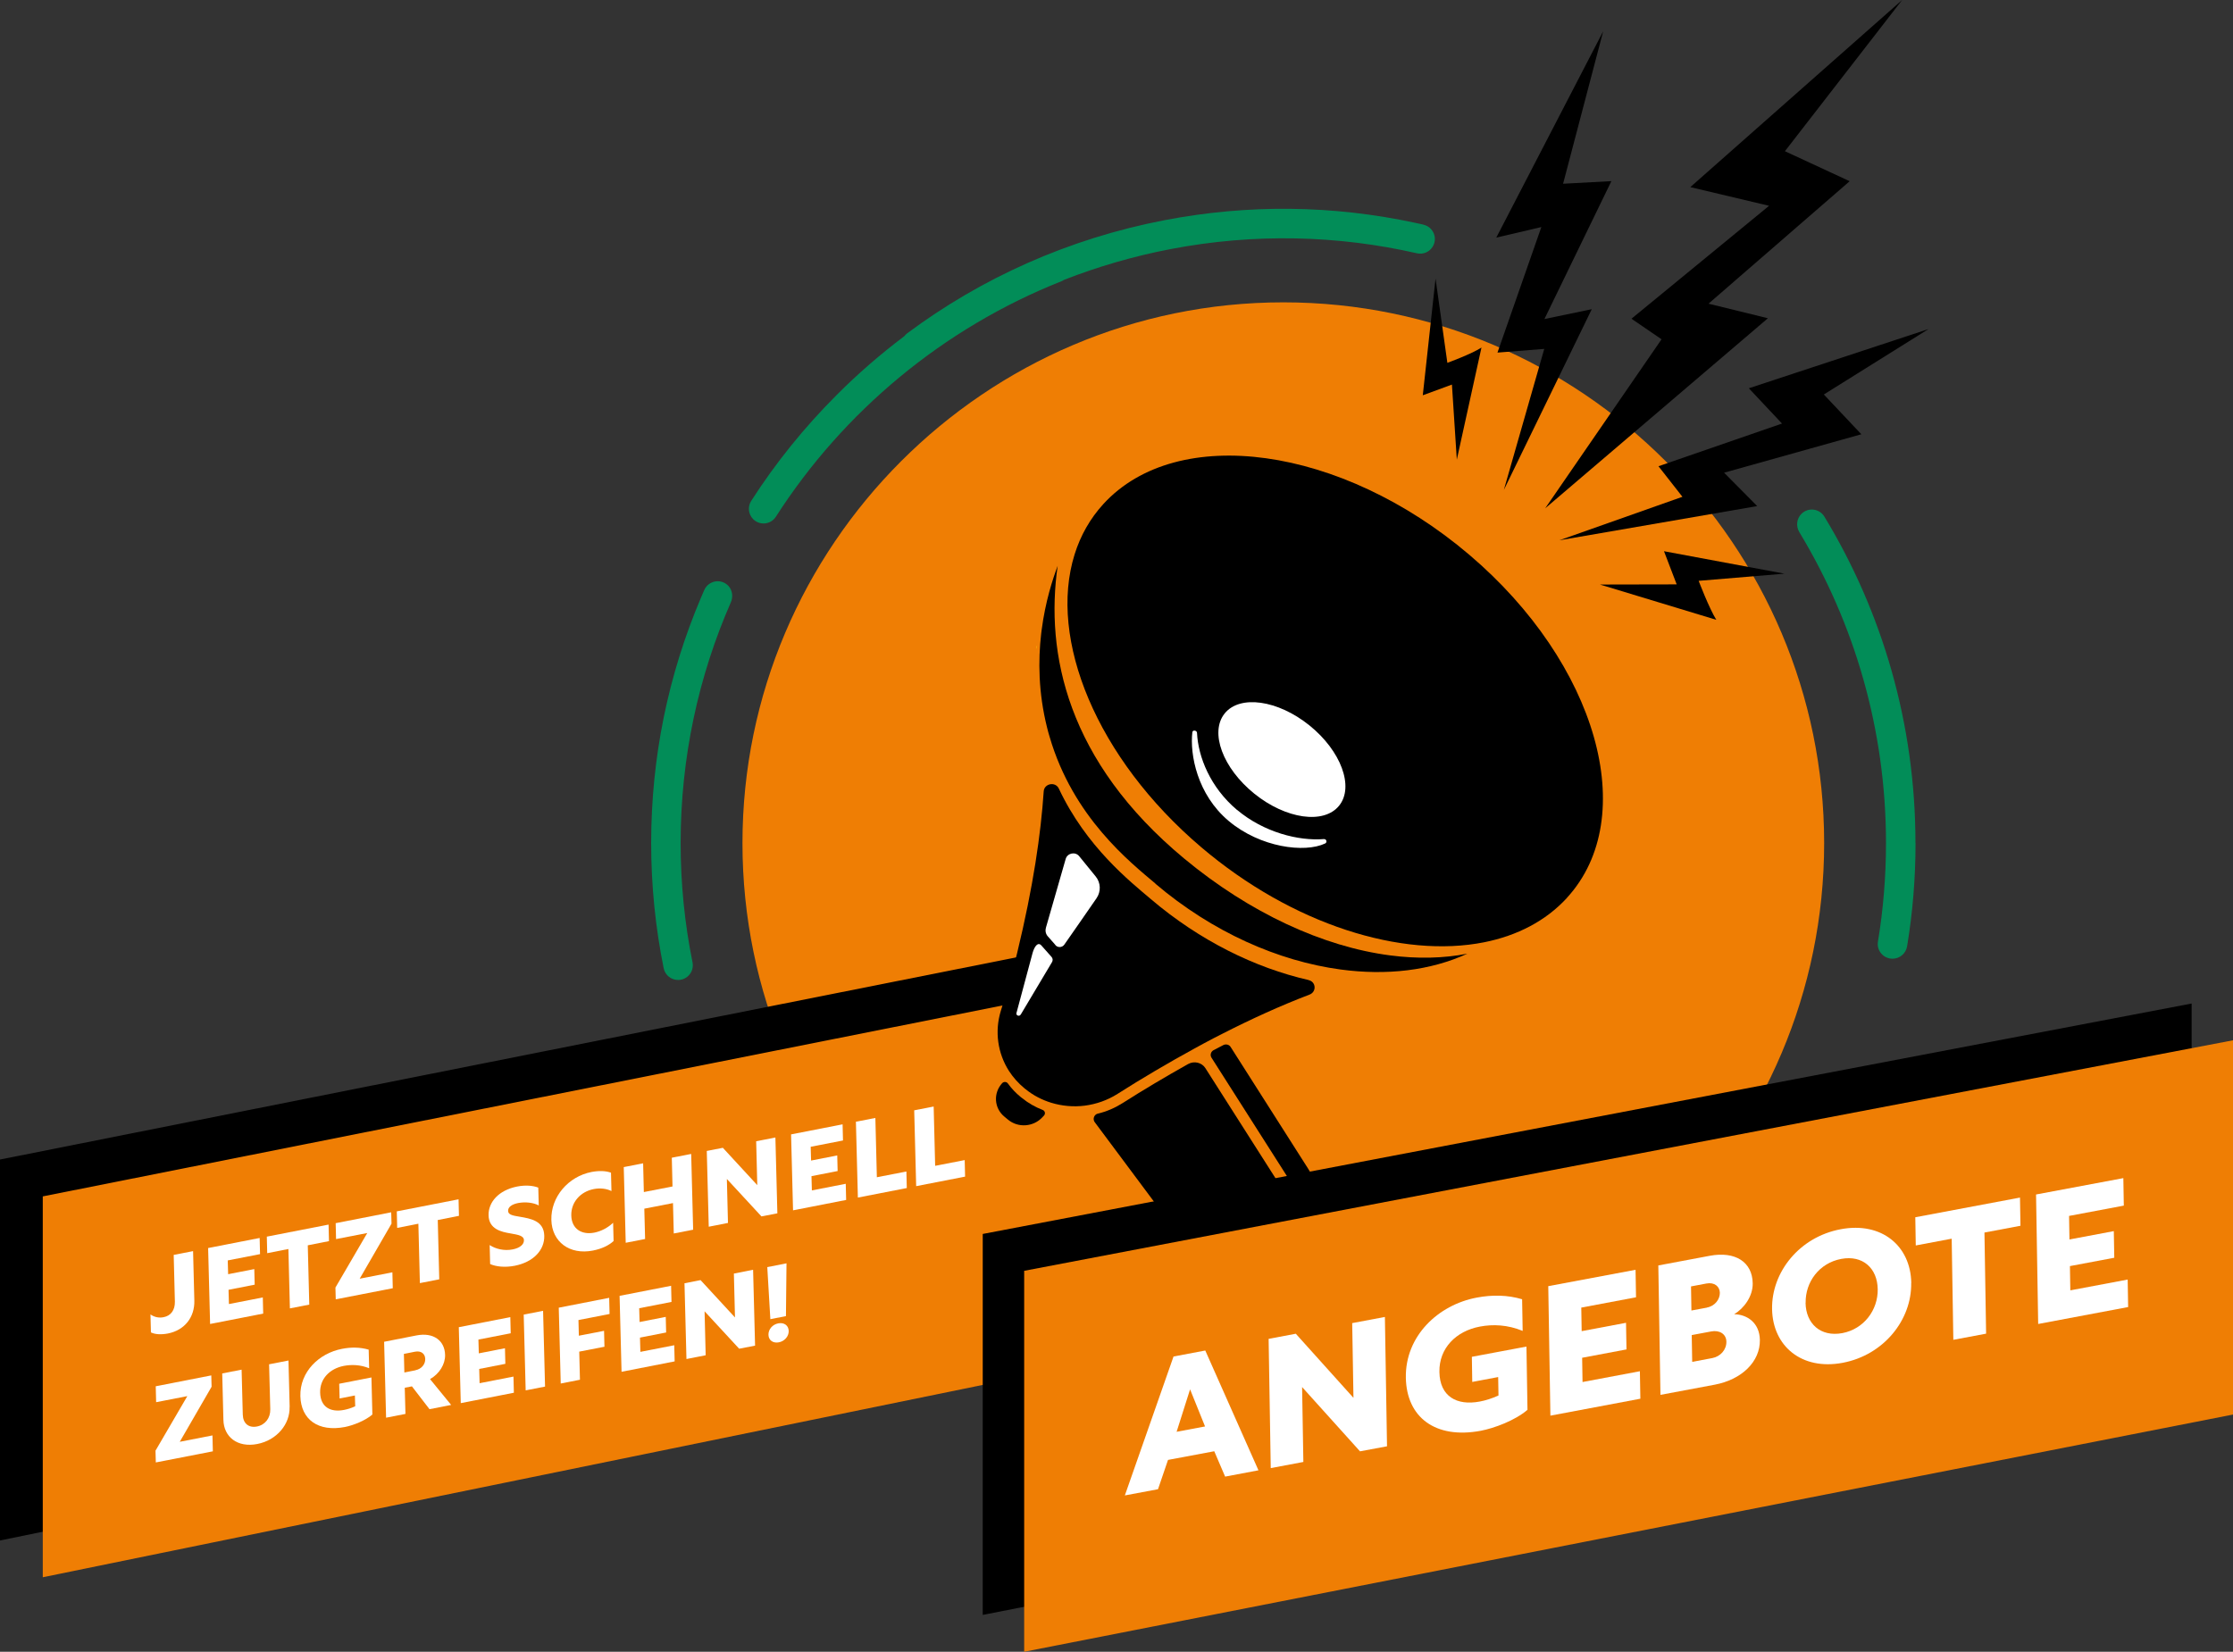 <?xml version="1.0" encoding="UTF-8"?><svg id="a" xmlns="http://www.w3.org/2000/svg" xmlns:xlink="http://www.w3.org/1999/xlink" viewBox="0 0 283.46 209.73"><rect x="0" y="0" width="283.46" height="209.73" fill="#333333" stroke="none"/><defs><radialGradient id="b" cx="-4038.2" cy="6947.23" fx="-4038.2" fy="6947.23" r="28.15" gradientTransform="translate(-884.97 -6207.29) rotate(-47.5) scale(1.02 .72) skewX(1.5)" gradientUnits="userSpaceOnUse"><stop offset=".29" stop-color="#ffda01"/><stop offset=".92" stop-color="#fcc40d"/></radialGradient></defs><g><g><path d="M162.91,38.39c-37.8,0-68.66,30.86-68.66,68.66s30.8,68.65,68.66,68.65,68.65-30.85,68.65-68.65-30.8-68.66-68.65-68.66Z" fill="#ef7e04"/><path d="M243.15,107.05c0-15.16-4.22-29.35-11.56-41.45-.63-1.04-2.06-1.21-2.92-.35-.61,.61-.71,1.58-.26,2.32,6.98,11.53,11,25.05,11,39.48,0,4.26-.35,8.44-1.02,12.51-.19,1.14,.69,2.17,1.85,2.17h0c.92,0,1.7-.67,1.85-1.57,.71-4.3,1.07-8.68,1.07-13.11Z" fill="#028d58"/><path d="M180.69,28.52c-.33-.08-.67-.15-1.01-.22-10.51-2.26-21.21-2.38-31.81-.35-12.25,2.35-23.33,7.38-32.72,14.38-.14,.1-.25,.23-.36,.36-3.01,2.27-5.88,4.75-8.58,7.46-4.12,4.12-7.75,8.62-10.85,13.45-.47,.73-.37,1.7,.25,2.32,.84,.84,2.24,.69,2.88-.31,8.6-13.4,21.27-23.95,36.25-29.9,.12-.05,.23-.11,.34-.18,4.3-1.68,8.81-3,13.5-3.9,10.69-2.05,21.3-1.75,31.29,.53,.75,.17,1.52-.13,1.95-.77,.74-1.09,.15-2.57-1.13-2.86Z" fill="#028d58"/><g><polygon points="0 147.23 0 195.6 149.21 165.06 149.21 117.54 0 147.23"/><polygon points="5.43 151.91 5.43 200.27 154.64 169.73 154.64 122.22 5.43 151.91" fill="#ef7e04"/></g></g><path d="M86.4,107.05c0-10.86,2.27-21.19,6.37-30.56,.31-.7,.21-1.53-.3-2.09-.92-.99-2.53-.7-3.07,.52-.14,.31-.27,.63-.41,.95-4.2,9.89-6.33,20.38-6.33,31.18,0,5.44,.55,10.76,1.59,15.9,.18,.87,.95,1.48,1.83,1.48h0c1.18,0,2.06-1.07,1.83-2.23-.99-4.9-1.51-9.97-1.51-15.16Z" fill="#028d58"/></g><g><path d="M20.76,167.25c.94-.18,1.46-.91,1.44-1.97l-.15-5.94,2.46-.48,.16,6.27c.06,2.14-1.25,3.78-3.36,4.19-.84,.16-1.64,.12-2.15-.14l-.06-2.28c.49,.34,1.08,.47,1.66,.35Z" fill="#fff"/><path d="M26.41,158.47l6.55-1.28,.05,2.05-4.1,.8,.05,1.75,3.32-.65,.05,1.98-3.32,.65,.05,1.81,4.3-.84,.05,2.05-6.74,1.32-.25-9.64Z" fill="#fff"/><path d="M36.61,158.59l-2.69,.53-.05-2.1,7.84-1.53,.05,2.1-2.69,.53,.19,7.53-2.46,.48-.19-7.53Z" fill="#fff"/><path d="M42.56,163.52l4.06-6.96-3.96,.77-.05-2.02,7.05-1.38,.04,1.44-4.04,6.99,4.15-.81,.05,2.02-7.24,1.41-.04-1.48Z" fill="#fff"/><path d="M53.11,155.38l-2.69,.53-.05-2.1,7.84-1.53,.05,2.1-2.69,.53,.19,7.53-2.46,.48-.19-7.53Z" fill="#fff"/><path d="M68.33,150.8l.06,2.26c-.67-.36-1.68-.48-2.6-.31-.81,.16-1.31,.51-1.29,1,.01,.47,.51,.59,1.46,.74,1.4,.24,3.09,.51,3.13,2.42,.05,1.79-1.35,3.34-3.76,3.81-1.23,.24-2.38,.11-3.11-.22l-.06-2.41c.74,.49,1.83,.77,2.93,.55,.91-.18,1.43-.63,1.42-1.16-.01-.58-.71-.69-1.71-.87-1.16-.19-2.74-.54-2.78-2.3-.04-1.67,1.29-3.19,3.62-3.65,1.02-.2,1.97-.14,2.68,.13Z" fill="#fff"/><path d="M77.9,157.57c-.64,.59-1.56,1.01-2.65,1.22-2.93,.57-5.19-1.09-5.26-3.9-.07-2.91,2.13-5.5,5.1-6.08,.94-.18,1.81-.15,2.47,.09l.06,2.33c-.63-.31-1.44-.41-2.25-.25-1.73,.34-2.89,1.7-2.85,3.35,.04,1.68,1.28,2.5,2.93,2.18,.85-.17,1.72-.62,2.38-1.25l.06,2.32Z" fill="#fff"/><path d="M79.18,148.19l2.46-.48,.09,3.65,3.64-.71-.09-3.65,2.46-.48,.25,9.62-2.46,.48-.1-3.86-3.64,.71,.1,3.85-2.46,.48-.25-9.62Z" fill="#fff"/><path d="M98.43,144.44l.25,9.62-2.02,.39-4.39-4.75,.14,5.58-2.44,.48-.25-9.62,2.04-.4,4.37,4.74-.14-5.57,2.44-.48Z" fill="#fff"/><path d="M100.41,144.04l6.55-1.28,.05,2.05-4.1,.8,.05,1.75,3.32-.65,.05,1.98-3.32,.65,.05,1.81,4.3-.84,.05,2.05-6.74,1.32-.25-9.64Z" fill="#fff"/><path d="M108.66,142.43l2.46-.48,.19,7.53,3.75-.73,.05,2.1-6.21,1.21-.25-9.64Z" fill="#fff"/><path d="M116.06,140.98l2.46-.48,.19,7.53,3.75-.73,.05,2.1-6.21,1.21-.25-9.64Z" fill="#fff"/><path d="M19.72,184.23l4.06-6.96-3.96,.77-.05-2.02,7.05-1.38,.04,1.44-4.04,6.99,4.15-.81,.05,2.02-7.24,1.41-.04-1.48Z" fill="#fff"/><path d="M36.76,178.65c.06,2.17-1.6,4.21-4.1,4.7-2.51,.49-4.25-.89-4.3-3.06l-.15-5.9,2.46-.48,.15,5.71c.03,1.11,.73,1.71,1.79,1.51,1.05-.2,1.73-1.08,1.7-2.19l-.15-5.71,2.46-.48,.15,5.9Z" fill="#fff"/><path d="M47.28,179.6c-.92,.8-2.48,1.39-3.49,1.59-3.41,.66-5.58-.96-5.66-3.91-.08-3.1,2.37-5.45,5.27-6.01,1.16-.23,2.31-.22,3.4,.1l.06,2.36c-1.13-.46-2.24-.48-3.21-.3-1.8,.35-3.06,1.64-3.01,3.41,.05,1.83,1.33,2.52,3.04,2.18,.42-.08,.92-.23,1.41-.46l-.04-1.37-1.94,.38-.05-1.87,4.09-.8,.12,4.72Z" fill="#fff"/><path d="M48.76,170.37l4.13-.81c2.12-.41,3.57,.65,3.61,2.48,.03,1.17-.72,2.4-1.91,3.07l2.68,3.28-2.75,.54-2.23-2.9-.91,.18,.09,3.32-2.46,.48-.25-9.64Zm3.98,3.61c.77-.15,1.26-.76,1.24-1.43-.02-.67-.53-1.07-1.3-.92l-1.41,.28,.06,2.36,1.41-.28Z" fill="#fff"/><path d="M58.23,168.52l6.55-1.28,.05,2.05-4.1,.8,.05,1.75,3.32-.65,.05,1.98-3.32,.65,.05,1.81,4.3-.84,.05,2.05-6.74,1.32-.25-9.64Z" fill="#fff"/><path d="M66.48,166.92l2.46-.48,.25,9.62-2.46,.48-.25-9.62Z" fill="#fff"/><path d="M70.94,166.04l6.39-1.25,.05,2.05-3.95,.77,.05,1.99,3.2-.62,.05,2.02-3.2,.62,.09,3.57-2.44,.48-.25-9.64Z" fill="#fff"/><path d="M78.64,164.54l6.55-1.28,.05,2.05-4.1,.8,.05,1.75,3.32-.65,.05,1.98-3.32,.65,.05,1.81,4.3-.84,.05,2.05-6.74,1.32-.25-9.64Z" fill="#fff"/><path d="M95.6,161.24l.25,9.62-2.02,.39-4.39-4.75,.14,5.58-2.44,.48-.25-9.62,2.04-.4,4.37,4.74-.14-5.57,2.44-.48Z" fill="#fff"/><path d="M97.4,160.89l2.44-.48-.07,6.7-1.98,.39-.39-6.61Zm2.72,8.1c.02,.69-.53,1.31-1.25,1.45-.74,.14-1.3-.26-1.32-.95-.02-.7,.51-1.32,1.25-1.46,.73-.14,1.3,.26,1.32,.96Z" fill="#fff"/></g><g><path d="M198.91,114.01c-2.69,2.93-6.31,4.79-10.49,5.63-10.43,2.08-24.34-2.21-35.94-12.07-13.3-11.31-19.43-26.43-16.07-37.17,.74-2.38,1.96-4.55,3.66-6.41,9.4-10.25,30.18-7.37,46.43,6.44,16.25,13.81,21.8,33.32,12.41,43.57Z"/><g><g><path d="M139.38,141.39c-.5,.12-.71,.7-.41,1.1l14.31,19.2c1.18,1.59,3.49,1.93,5.15,.77l1.99-1.39c3.28-2.3,4.39-6.6,2.44-9.97-.05-.09-.11-.18-.17-.28l-9.68-15.2c-.45-.71-1.42-.94-2.18-.52-2.82,1.58-5.7,3.29-8.37,4.99-.97,.61-2.01,1.05-3.09,1.31Z"/><path d="M163.94,150.23c1.86,2.92,1.48,6.62-.74,9.17l.66-.46c.77-.54,1.41-1.18,1.92-1.88,1.5-2.07,1.91-4.73,1.04-7.13-.19-.52-.43-1.02-.74-1.5l-9.86-15.49c-.19-.31-.6-.41-.93-.24-.41,.21-.82,.42-1.23,.64-.36,.19-.48,.63-.27,.96l10.14,15.92Z"/><g><path d="M129.72,139.41s-.08-.07-.13-.1c-.64-.52-1.19-1.1-1.65-1.74-.17-.24-.53-.25-.73-.03h0c-1.14,1.26-1.02,3.15,.27,4.23l.47,.39c1.29,1.08,3.25,.94,4.39-.32l.19-.2c.21-.24,.12-.6-.18-.71-.94-.36-1.83-.87-2.63-1.52Z"/><path d="M166.12,124.44c-6.83-1.56-13.83-5.01-20.01-10.26-2.67-2.27-8.22-6.65-11.7-14.05-.43-.92-1.85-.66-1.92,.35-.36,5.37-1.32,12.07-3.37,20.52-.59,2.45-1.35,5.01-2.07,7.34-.81,2.63-.4,5.39,1.02,7.63,.53,.82,1.19,1.57,1.98,2.22,.04,.03,.08,.07,.13,.1,.98,.8,2.09,1.37,3.26,1.73,1.37,.42,2.83,.55,4.26,.37,1.45-.19,2.88-.68,4.17-1.5,3.09-1.97,6.49-3.97,9.73-5.74,.02,0,.04-.02,.05-.03,.38-.21,.77-.42,1.16-.63,.81-.44,1.64-.87,2.48-1.29,3.53-1.8,7.22-3.49,10.94-4.91,.92-.35,.84-1.63-.11-1.84Z"/></g></g><path d="M131.59,82.41s0,0,0,0c.02-.16,.04-.31,.06-.47-.05,.13-.08,.28-.06,.46Z" fill="url(#b)"/><path d="M131.59,82.41s0,0,0,0c.02-.16,.04-.31,.06-.47-.05,.13-.08,.28-.06,.46Z" fill="url(#b)"/><path d="M146.67,112.21c7.24,6.15,15.61,9.83,23.5,10.89,5.85,.79,11.43,.14,16.1-2.01-3.02,.6-6.34,.67-9.8,.22-8.5-1.1-17.81-5.38-26.14-12.29-14.89-12.36-17.66-26.09-16.07-37.17-.63,1.68-1.56,4.52-2.03,8.12-.02,.15-.04,.31-.06,.47-.4,3.43-.36,7.51,.74,11.92,.1,.41,.21,.81,.33,1.2,2.98,10.23,10.25,15.94,13.44,18.64Z"/></g><ellipse cx="162.73" cy="96.44" rx="5.57" ry="9.33" transform="translate(-14.47 162.65) rotate(-51.14)" fill="#fff"/><path d="M157.03,102.84c-3.39-2.85-4.94-6.74-5.08-9.79-.01-.32-.56-.4-.59-.08-.33,2.81,.6,7.9,4.61,11.27,4.02,3.38,9.65,4.09,12.24,2.86,.3-.14,.18-.58-.15-.56-3.21,.26-7.63-.85-11.03-3.71Z" fill="#fff"/><path d="M132.77,117.82c-.11,.38-.02,.78,.24,1.07l.9,1.02c.25,.43,.89,.46,1.19,.04,.94-1.35,2.75-3.94,4.09-5.89,.59-.86,.55-1.97-.1-2.77l-2.1-2.58c-.49-.6-1.49-.4-1.71,.35l-2.52,8.77Z" fill="#fff"/><path d="M129.57,128.83l3.97-6.66c.13-.21,.11-.47-.05-.66l-1.26-1.42c-.49-.6-.94,.16-1.15,.9l-2.05,7.64c-.08,.31,.36,.48,.53,.2Z" fill="#fff"/></g><g><path d="M184.93,58.37c-.21-3.18-.41-6.36-.62-9.54-1.23,.45-3.7,1.36-3.7,1.36l1.62-14.82,1.5,10.7s3.05-1.11,4.33-1.94c-1.04,4.74-2.09,9.49-3.13,14.23Z"/><path d="M203.09,74.22c3.25,0,6.5-.01,9.75-.02-.54-1.4-1.61-4.21-1.61-4.21l15.29,2.85-10.89,.91s1.32,3.47,2.24,4.95c-4.92-1.49-9.85-2.99-14.77-4.48Z"/><path d="M190.9,62.21c1.71-5.97,3.42-11.94,5.13-17.91-1.98,.16-3.96,.32-5.94,.47,1.86-5.31,3.72-10.63,5.57-15.94-1.91,.45-3.81,.89-5.72,1.34,4.52-8.74,9.05-17.47,13.57-26.2-1.7,6.45-3.39,12.9-5.09,19.36,2.04-.11,4.09-.22,6.13-.33-2.83,5.84-5.67,11.67-8.5,17.51,2-.42,4.01-.83,6.01-1.25-3.72,7.66-7.45,15.31-11.17,22.97Z"/><path d="M196.15,64.54c4.92-7.15,9.85-14.31,14.77-21.46-1.27-.87-2.55-1.74-3.82-2.61,5.82-4.78,11.65-9.56,17.47-14.34-3.33-.79-6.67-1.58-10-2.37,8.96-7.92,17.93-15.84,26.89-23.76-4.96,6.4-9.92,12.8-14.88,19.2,2.74,1.27,5.48,2.54,8.22,3.81-5.97,5.18-11.95,10.37-17.92,15.55,2.51,.62,5.03,1.23,7.54,1.85-9.42,8.04-18.85,16.09-28.27,24.13Z"/><path d="M197.95,68.6c5.21-1.84,10.42-3.68,15.62-5.52-1.01-1.29-2.03-2.59-3.04-3.88,5.23-1.81,10.45-3.62,15.68-5.42-1.4-1.49-2.81-2.99-4.21-4.48,7.6-2.51,15.21-5.01,22.81-7.52-4.43,2.77-8.86,5.54-13.29,8.31,1.59,1.68,3.17,3.37,4.76,5.05-5.81,1.63-11.61,3.26-17.42,4.88,1.4,1.41,2.8,2.83,4.2,4.24-8.37,1.45-16.74,2.89-25.11,4.34Z"/></g><g><polygon points="124.75 156.68 124.75 205.05 278.21 174.93 278.21 127.42 124.75 156.68"/><polygon points="130.01 161.36 130.01 209.73 283.46 179.61 283.46 132.09 130.01 161.36" fill="#ef7e04"/></g><g><path d="M148.98,172.24l4.02-.76,6.75,15.21-4.23,.8-1.38-3.22-5.87,1.1-1.27,3.72-4.21,.79,6.18-17.64Zm3.99,8.88l-1.9-4.71-1.71,5.39,3.62-.68Z" fill="#fff"/><path d="M175.8,167.23l.27,16.41-3.43,.64-7.35-8.16,.16,9.51-4.14,.78-.27-16.41,3.45-.65,7.32,8.14-.16-9.49,4.14-.78Z" fill="#fff"/><path d="M193.9,179.01c-1.57,1.35-4.21,2.33-5.93,2.66-5.77,1.08-9.42-1.71-9.51-6.74-.09-5.28,4.09-9.25,9.01-10.17,1.96-.37,3.91-.34,5.75,.21l.07,4.02c-1.91-.79-3.79-.86-5.42-.55-3.05,.57-5.2,2.75-5.15,5.76,.05,3.12,2.21,4.31,5.12,3.76,.71-.13,1.56-.39,2.38-.77l-.04-2.34-3.29,.62-.05-3.19,6.93-1.3,.13,8.04Z" fill="#fff"/><path d="M196.53,163.31l11.09-2.08,.06,3.49-6.95,1.31,.05,2.99,5.63-1.06,.06,3.38-5.63,1.06,.05,3.08,7.28-1.37,.06,3.49-11.42,2.15-.27-16.43Z" fill="#fff"/><path d="M210.5,160.68l6.55-1.23c3.22-.6,5.4,.78,5.44,3.5,.03,1.65-1.11,3.18-2.35,3.92,1.66,.03,3.22,1.1,3.26,3.26,.05,2.76-2.29,5.04-5.74,5.69l-6.88,1.29-.27-16.43Zm6.19,5.34c1.02-.19,1.64-1.05,1.63-1.87-.01-.8-.69-1.37-1.7-1.18l-1.96,.37,.05,3.06,1.99-.37Zm.67,6.42c1.02-.19,1.81-1.05,1.79-2.09-.02-.97-.88-1.5-1.94-1.29l-2.46,.46,.06,3.4,2.55-.48Z" fill="#fff"/><path d="M242.61,162.9c.08,4.71-3.5,9.16-8.7,10.14s-8.88-2.11-8.96-6.82,3.48-9.16,8.71-10.14c5.2-.98,8.88,2.11,8.96,6.82Zm-13.41,2.52c.04,2.64,1.9,4.37,4.67,3.85,2.74-.52,4.53-2.93,4.49-5.57-.04-2.67-1.9-4.37-4.64-3.85-2.77,.52-4.55,2.91-4.51,5.57Z" fill="#fff"/><path d="M247.75,157.28l-4.56,.86-.06-3.58,13.29-2.5,.06,3.58-4.57,.86,.21,12.84-4.16,.78-.21-12.84Z" fill="#fff"/><path d="M258.45,151.67l11.09-2.08,.06,3.49-6.95,1.31,.05,2.99,5.63-1.06,.06,3.38-5.63,1.06,.05,3.08,7.28-1.37,.06,3.49-11.42,2.15-.27-16.43Z" fill="#fff"/></g></svg>